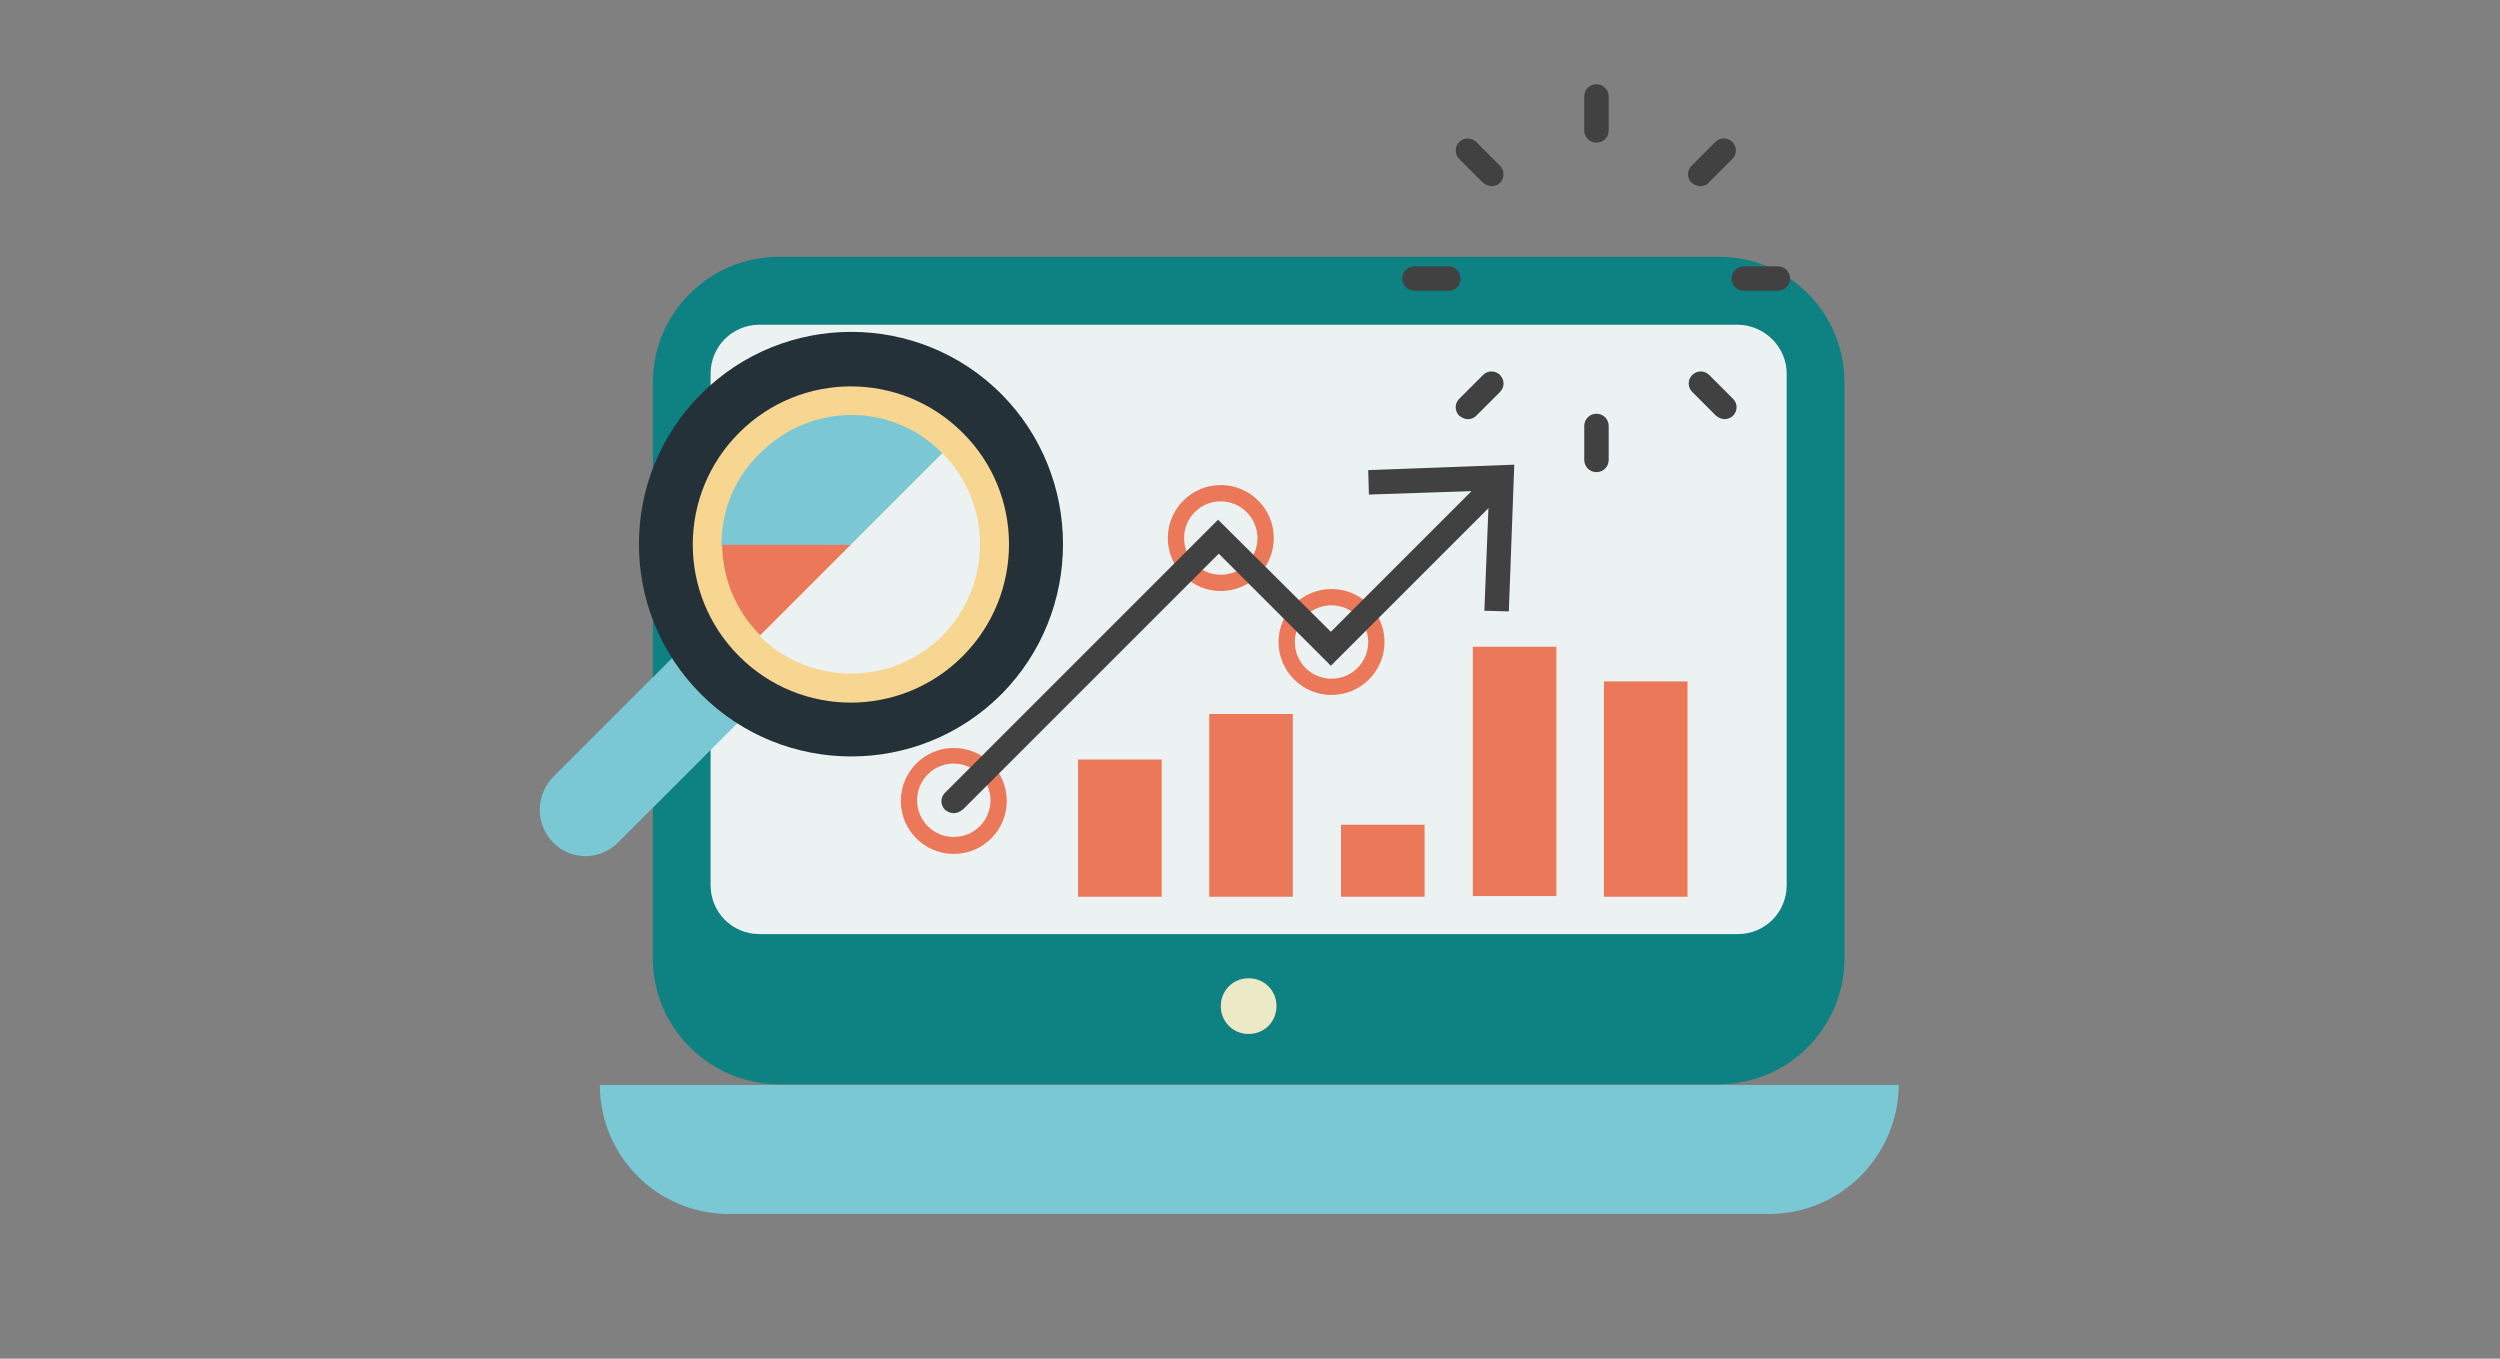 <?xml version="1.0" encoding="utf-8"?>
<!-- Generator: Adobe Illustrator 27.7.0, SVG Export Plug-In . SVG Version: 6.00 Build 0)  -->
<svg version="1.1" id="レイヤー_1" xmlns="http://www.w3.org/2000/svg" xmlns:xlink="http://www.w3.org/1999/xlink" x="0px"
	 y="0px" viewBox="0 0 368 200" style="enable-background:new 0 0 368 200;" xml:space="preserve">
<rect x="0" y="0" width="368" height="200" fill="#808080" stroke="none"/>
<style type="text/css">
	.st0{fill:#7AC8D4;}
	.st1{fill:#0E8183;}
	.st2{fill:#ECF2F1;}
	.st3{fill:#ECE9C6;}
	.st4{fill:#243138;}
	.st5{fill:#F7D691;}
	.st6{fill:#EB7959;}
	.st7{fill:#7CC7D4;}
	.st8{fill:#414142;}
</style>
<path class="st0" d="M260.4,178.7H107.3c-10.5,0-19-8.5-19-19h191.2C279.4,170.2,270.9,178.7,260.4,178.7"/>
<path class="st1" d="M271.5,56.3v84.8c0,10.2-8.3,18.5-18.5,18.5H114.7c-10.2,0-18.6-8.3-18.6-18.5V56.3c0-10.2,8.3-18.5,18.6-18.5
	h138.2C263.2,37.7,271.5,46,271.5,56.3"/>
<path class="st2" d="M263,55v75.3c0,4-3.2,7.2-7.2,7.2H111.8c-4,0-7.2-3.2-7.2-7.2V55c0-4,3.2-7.2,7.2-7.2h144.1
	C259.8,47.9,263,51.1,263,55"/>
<path class="st3" d="M187.9,148.1c0,2.3-1.8,4.1-4.1,4.1c-2.3,0-4.1-1.8-4.1-4.1c0-2.3,1.8-4.1,4.1-4.1
	C186.1,144,187.9,145.8,187.9,148.1"/>
<path class="st0" d="M81.4,124L81.4,124c-2.6-2.7-2.6-6.9,0-9.6l17.8-17.8l9.6,9.6L91,124C88.3,126.7,84,126.7,81.4,124"/>
<path class="st4" d="M147.4,102.2c-12.2,12.2-32,12.2-44.2,0C91,90,91,70.2,103.2,58c12.2-12.2,32-12.2,44.2,0
	C159.5,70.2,159.5,90,147.4,102.2"/>
<path class="st5" d="M141.7,96.6c-9.1,9.1-23.8,9.1-32.9,0c-9.1-9.1-9.1-23.8,0-32.9c9.1-9.1,23.8-9.1,32.9,0
	C150.8,72.7,150.8,87.5,141.7,96.6"/>
<path class="st2" d="M138.7,93.6c-7.4,7.4-19.5,7.4-26.9,0l26.9-26.9C146.1,74.1,146.1,86.1,138.7,93.6"/>
<path class="st6" d="M125.3,80.1l-13.4,13.4c-3.7-3.7-5.6-8.6-5.6-13.5L125.3,80.1z"/>
<path class="st7" d="M138.7,66.7l-13.5,13.5l-19,0c0-4.9,1.8-9.7,5.6-13.4C119.3,59.2,131.3,59.2,138.7,66.7"/>
<rect x="158.7" y="111.8" class="st6" width="12.3" height="20.2"/>
<rect x="178" y="105.1" class="st6" width="12.3" height="26.9"/>
<rect x="197.4" y="121.4" class="st6" width="12.3" height="10.6"/>
<rect x="216.8" y="95.2" class="st6" width="12.3" height="36.7"/>
<rect x="236.1" y="100.3" class="st6" width="12.3" height="31.7"/>
<path class="st8" d="M213.2,42.8h-5c-1,0-1.8-0.8-1.8-1.8c0-1,0.8-1.8,1.8-1.8h5c1,0,1.8,0.8,1.8,1.8C215,42,214.2,42.8,213.2,42.8"
	/>
<path class="st8" d="M261.7,42.8h-5c-1,0-1.8-0.8-1.8-1.8c0-1,0.8-1.8,1.8-1.8h5c1,0,1.8,0.8,1.8,1.8
	C263.5,42,262.7,42.8,261.7,42.8"/>
<path class="st8" d="M253.9,61.7c-0.5,0-0.9-0.2-1.3-0.5l-3.5-3.5c-0.7-0.7-0.7-1.8,0-2.5c0.7-0.7,1.8-0.7,2.5,0l3.5,3.5
	c0.7,0.7,0.7,1.8,0,2.5C254.8,61.5,254.3,61.7,253.9,61.7"/>
<path class="st8" d="M219.6,27.4c-0.5,0-0.9-0.2-1.3-0.5l-3.5-3.5c-0.7-0.7-0.7-1.8,0-2.5c0.7-0.7,1.8-0.7,2.5,0l3.5,3.5
	c0.7,0.7,0.7,1.8,0,2.5C220.5,27.2,220.1,27.4,219.6,27.4"/>
<path class="st8" d="M235,21c-1,0-1.8-0.8-1.8-1.8v-5c0-1,0.8-1.8,1.8-1.8c1,0,1.8,0.8,1.8,1.8v5C236.8,20.2,236,21,235,21"/>
<path class="st8" d="M235,69.5c-1,0-1.8-0.8-1.8-1.8v-5c0-1,0.8-1.8,1.8-1.8c1,0,1.8,0.8,1.8,1.8v5C236.8,68.7,236,69.5,235,69.5"/>
<path class="st8" d="M250.3,27.4c-0.5,0-0.9-0.2-1.3-0.5c-0.7-0.7-0.7-1.8,0-2.5l3.5-3.5c0.7-0.7,1.8-0.7,2.5,0
	c0.7,0.7,0.7,1.8,0,2.5l-3.5,3.5C251.3,27.2,250.8,27.4,250.3,27.4"/>
<path class="st8" d="M216.1,61.7c-0.5,0-0.9-0.2-1.3-0.5c-0.7-0.7-0.7-1.8,0-2.5l3.5-3.5c0.7-0.7,1.8-0.7,2.5,0
	c0.7,0.7,0.7,1.8,0,2.5l-3.5,3.5C217,61.5,216.6,61.7,216.1,61.7"/>
<path class="st6" d="M140.4,125.7c-4.3,0-7.8-3.5-7.8-7.8c0-4.3,3.5-7.8,7.8-7.8c4.3,0,7.8,3.5,7.8,7.8
	C148.2,122.2,144.7,125.7,140.4,125.7 M140.4,112.4c-3,0-5.4,2.4-5.4,5.4c0,3,2.4,5.4,5.4,5.4c3,0,5.4-2.4,5.4-5.4
	C145.8,114.9,143.4,112.4,140.4,112.4"/>
<path class="st6" d="M179.7,87c-4.3,0-7.8-3.5-7.8-7.8c0-4.3,3.5-7.8,7.8-7.8c4.3,0,7.8,3.5,7.8,7.8C187.5,83.5,184,87,179.7,87
	 M179.7,73.8c-3,0-5.4,2.4-5.4,5.4c0,3,2.4,5.4,5.4,5.4c3,0,5.4-2.4,5.4-5.4C185.1,76.3,182.7,73.8,179.7,73.8"/>
<path class="st6" d="M196,102.3c-4.3,0-7.8-3.5-7.8-7.8c0-4.3,3.5-7.8,7.8-7.8c4.3,0,7.8,3.5,7.8,7.8
	C203.8,98.8,200.3,102.3,196,102.3 M196,89.1c-3,0-5.4,2.4-5.4,5.4c0,3,2.4,5.4,5.4,5.4c3,0,5.4-2.4,5.4-5.4
	C201.4,91.5,198.9,89.1,196,89.1"/>
<path class="st8" d="M140.4,119.7c-0.5,0-0.9-0.2-1.3-0.5c-0.7-0.7-0.7-1.8,0-2.5l40.2-40.2L195.9,93l23-23c0.7-0.7,1.8-0.7,2.5,0
	c0.7,0.7,0.7,1.8,0,2.5L195.9,98l-16.5-16.5l-37.6,37.6C141.3,119.5,140.9,119.7,140.4,119.7"/>
<polygon class="st8" points="222.1,90 218.5,89.9 219.2,72.2 201.5,72.8 201.4,69.2 222.9,68.4 "/>
</svg>
